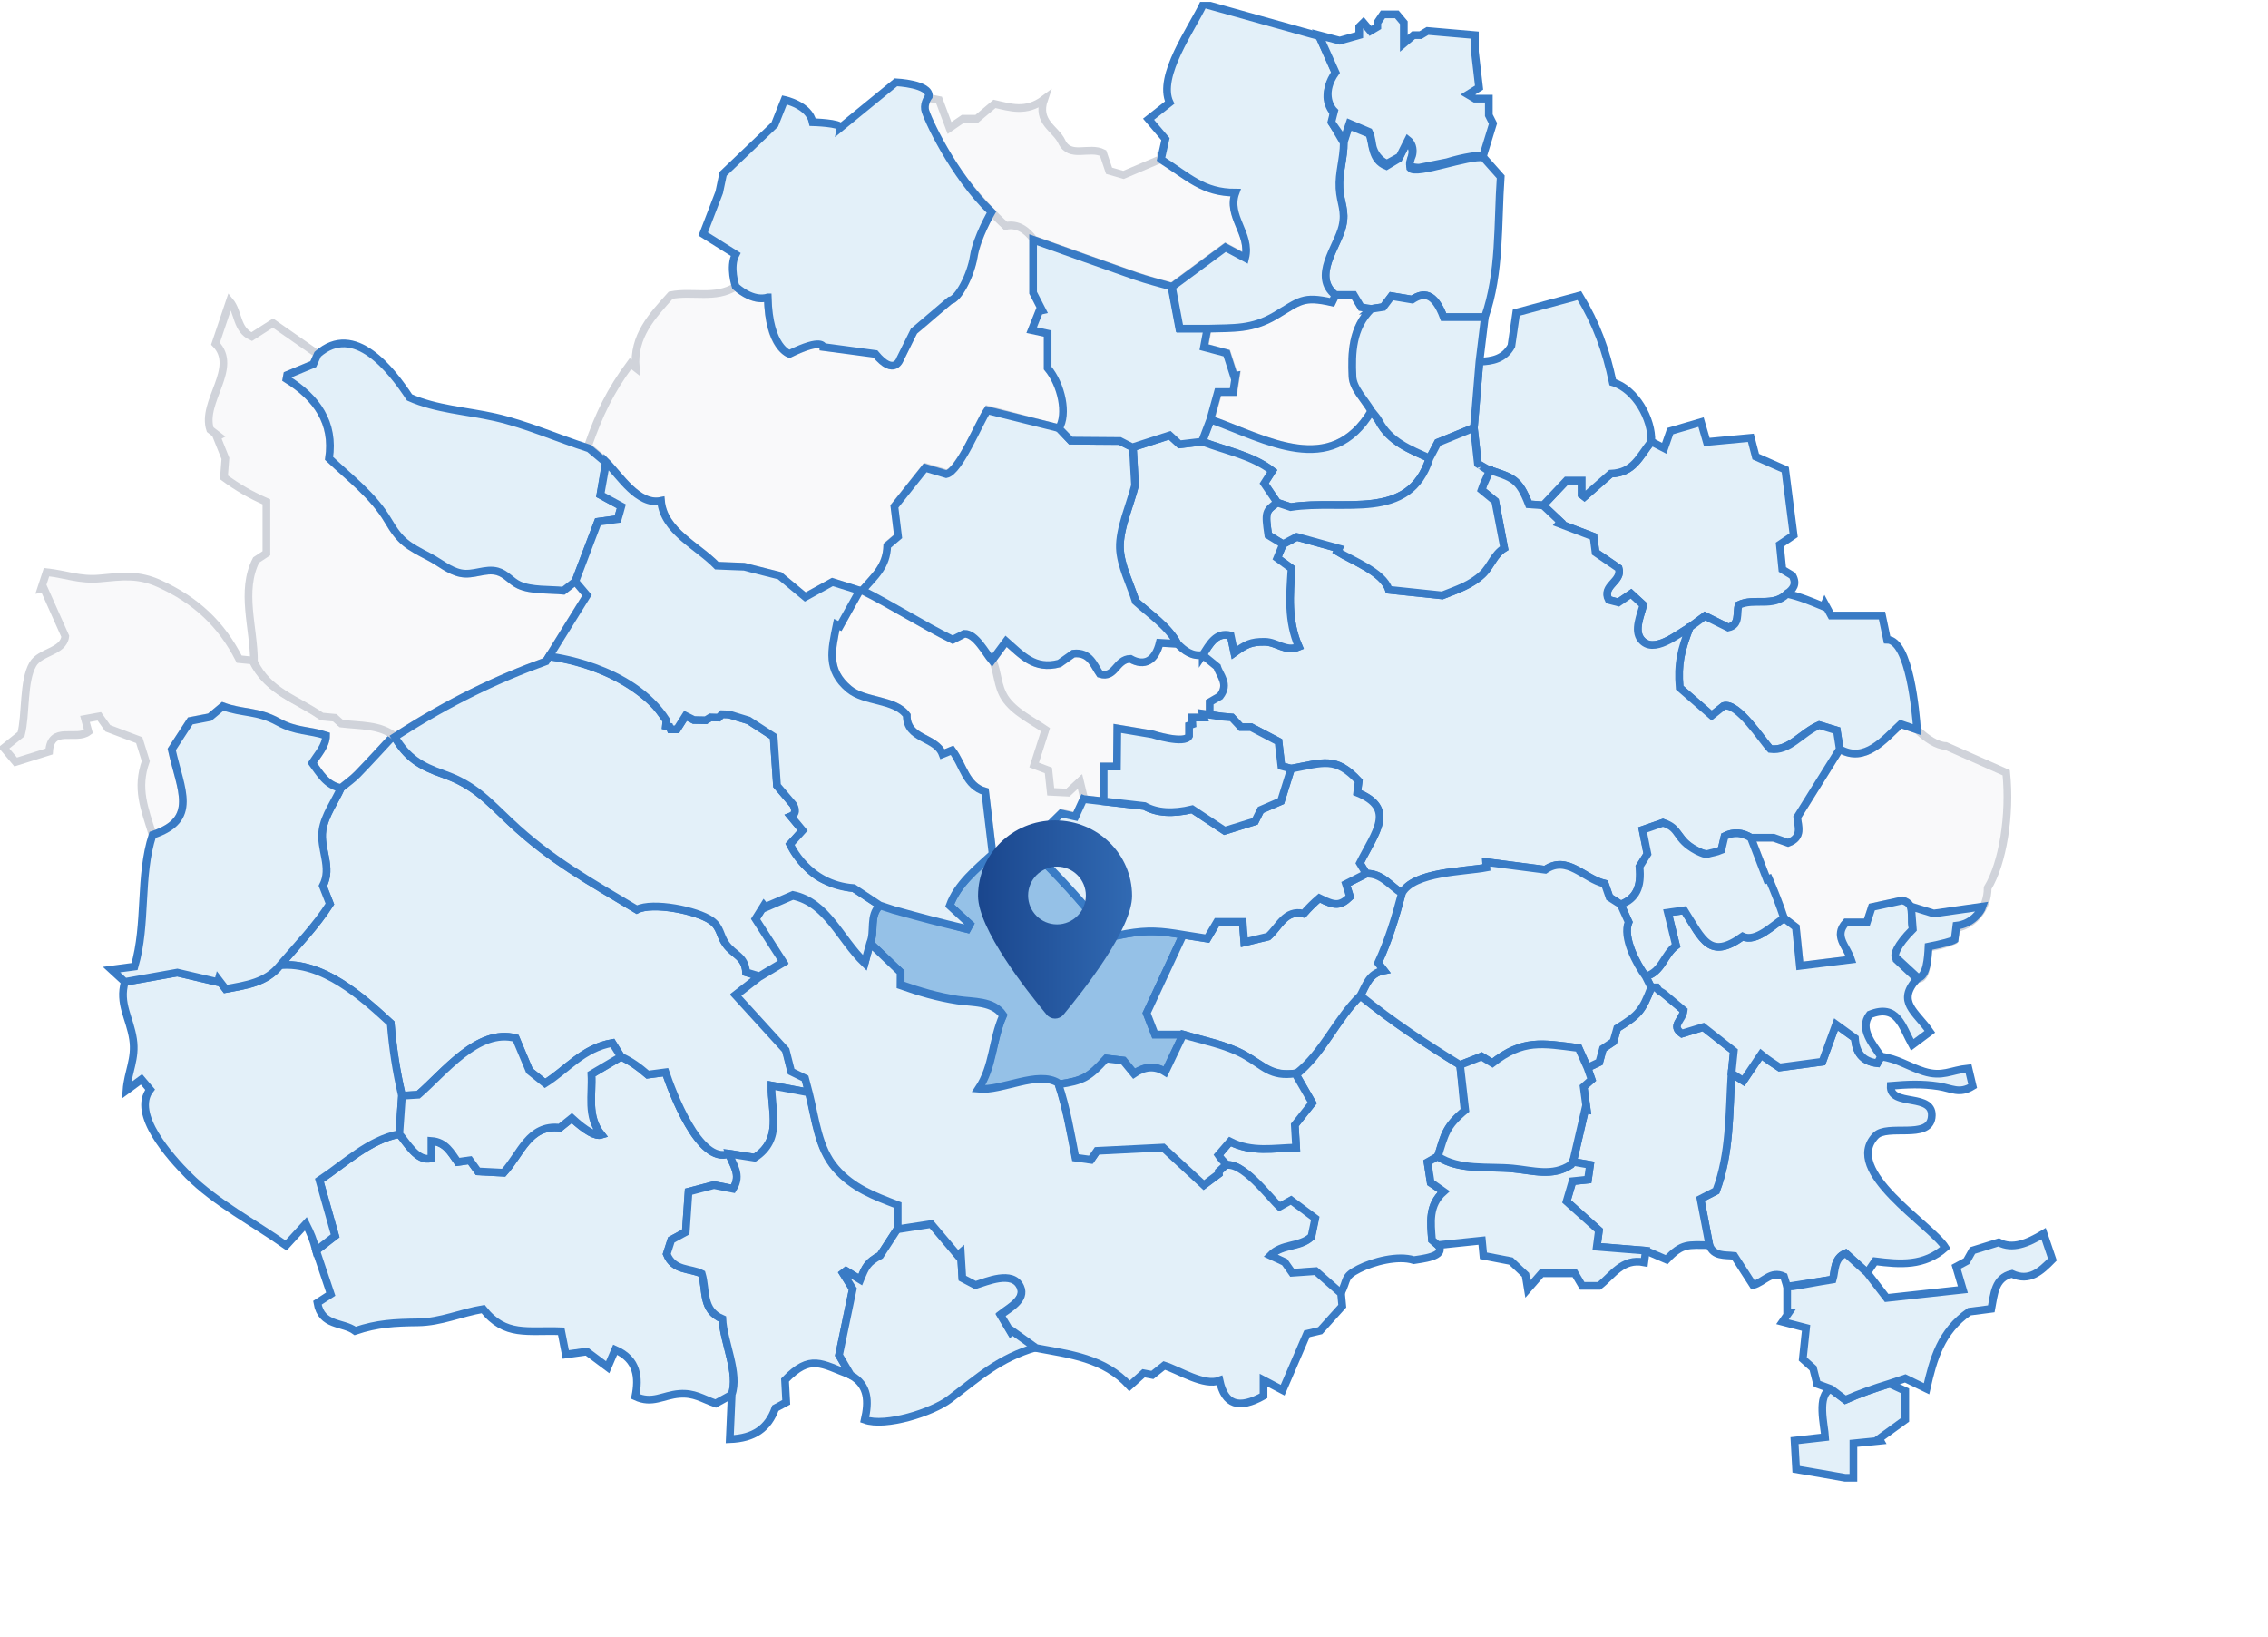 <svg width="589" height="425" viewBox="0 0 589 425" fill="none" xmlns="http://www.w3.org/2000/svg">
<g clip-path="url(#clip0_142_6718)">
<path d="M497.861 189.468C500.329 191.813 503.069 193.604 505.335 193.683C511.334 196.345 516.233 198.517 521.016 200.632C522.153 211.623 520.088 224.183 516.19 230.548C516.19 235.634 512.91 239.95 508.248 240.935C507.997 241.942 507.738 242.964 507.414 244.251C504.76 245.294 503.314 245.647 500.638 246.064C500.415 247.848 500.89 254.602 497.84 254.149C496.128 252.538 494.416 250.934 492.495 249.136C491.625 245.589 495.567 244.381 496.955 241.568C495.603 239.072 498.128 234.879 494.063 233.785C491.057 234.44 488.654 234.965 486.137 235.512C485.741 236.713 485.309 238.029 484.827 239.49H479.411C476.124 243.086 479.598 245.625 480.735 249.136C476.124 249.704 471.93 250.229 467.427 250.783C467.082 247.395 466.765 244.309 466.399 240.734C465.758 240.245 464.55 239.317 463.334 238.389C462.191 234.893 460.86 231.556 459.421 228.168L458.896 228.355C457.501 224.736 456.105 221.125 454.717 217.507H460.622C461.529 217.831 463.082 218.378 464.377 218.831C468.269 217.385 466.924 214.508 466.744 212.192C470.491 206.185 474.138 200.344 477.785 194.503C484.31 198.258 489.33 191.971 493.632 188.008C495.229 188.562 495.902 188.759 497.218 189.212L497.861 189.468Z" fill="#F9F9FA" stroke="#D0D3DA" stroke-width="2" stroke-miterlimit="10"/>
<path d="M314.443 108.941C315.097 106.574 315.752 104.208 316.428 101.776H320.377C320.614 100.28 320.823 98.913 321.039 97.554C320.888 97.583 320.744 97.619 320.593 97.647C320.039 95.914 319.478 94.18 318.679 91.692C317.27 91.317 315.291 90.785 312.795 90.123C313.083 88.598 313.392 86.922 313.709 85.239C320.413 85.031 325.125 85.448 331.21 81.844C337.562 78.089 338.324 76.665 345.92 78.406C346.222 77.78 346.517 77.176 346.819 76.564H351.581C352.315 77.78 352.847 78.672 353.48 79.729C354.322 79.873 355.228 80.031 356.134 80.182C351.149 85.11 350.948 91.656 351.236 97.813C351.38 100.863 354.422 103.769 356.156 106.74C345.575 124.284 328.951 114.12 314.443 108.933V108.941Z" fill="#F9F9FA" stroke="#D0D3DA" stroke-width="2" stroke-miterlimit="10"/>
<path d="M286.605 208.063C280.562 207.372 286.288 208.027 281.397 207.466C281.088 206.214 280.785 204.955 280.318 203.027C278.901 204.351 278.167 205.034 277.203 205.933C276.024 205.876 274.628 205.804 272.715 205.71C272.506 203.811 272.326 202.121 272.11 200.15C271.233 199.819 270.161 199.416 268.406 198.755C269.435 195.539 270.463 192.324 271.348 189.569C267.838 187.181 263.126 184.929 260.788 181.282C258.832 178.24 259.019 174.773 257.616 171.485C258.767 169.932 259.911 168.371 261.299 166.5C265.313 170.011 268.658 174.003 275.117 172.262C275.901 171.708 277.448 170.615 278.75 169.694C283.13 169.212 284.051 172.687 285.641 174.96C289.647 176.247 289.798 171.126 293.575 171.054C297.272 173.154 300.049 171.529 301.178 166.889C302.998 166.997 304.408 167.083 305.81 167.162C307.609 168.975 309.558 170.457 312.342 170.04C313.522 171.011 314.708 171.974 316.097 173.111C316.751 175.348 319.29 177.549 316.83 180.743C316.125 181.153 315.111 181.736 314.162 182.29L314.133 185.526L312.349 185.296L312.63 186.275H309.565L309.666 188.037L308.803 188.339V191.08C308.803 191.08 308.191 193.417 299.257 190.626L290.165 189.101L290.065 198.999H286.612V208.041L286.605 208.063Z" fill="#F9F9FA" stroke="#D0D3DA" stroke-width="2" stroke-miterlimit="10"/>
<path d="M190.001 362.112C188.699 362.831 187.397 363.543 185.85 364.399C182.376 363.169 180.304 361.594 176.413 361.903C172.125 362.241 169.421 364.636 164.997 362.572C165.947 357.702 165.63 352.976 159.76 350.43C159.135 351.883 158.509 353.343 157.811 354.976C155.847 353.509 154.056 352.171 152.387 350.919C150.575 351.164 149.057 351.372 146.935 351.667C146.568 349.79 146.216 348.006 145.748 345.647C136.915 345.301 131.254 347.164 125.456 339.878C119.694 340.849 114.508 343.258 108.559 343.33C102.567 343.402 98 343.604 92.238 345.553C89.03 343.172 83.484 344.438 82.427 338.245C83.585 337.497 84.987 336.59 85.894 336C84.433 331.663 83.261 328.181 82.096 324.693C83.75 323.412 85.397 322.132 87.03 320.866C85.498 315.435 84.095 310.472 82.959 306.444C89.49 302.121 95.784 295.935 103.697 294.431C105.675 296.683 108.423 301.797 112.048 300.711V296.229C115.767 296.503 117.126 299.272 118.86 301.689C119.939 301.538 120.96 301.387 122.032 301.236C122.78 302.272 123.464 303.214 124.133 304.135C126.521 304.257 128.758 304.372 130.808 304.473C135.311 299.531 137.325 291.928 145.396 292.805C146.59 291.842 147.568 291.058 148.51 290.302C152.145 293.645 154.701 295.086 156.178 294.625C152.308 289.799 153.912 284.289 153.596 278.894C156.358 277.254 158.818 275.801 161.278 274.348C163.99 275.607 165.932 277.045 168.22 279.002C170.155 278.743 171.492 278.57 172.852 278.39C174.514 283.289 181.577 302.487 189.317 299.524C190.238 302.351 192.72 304.955 190.375 308.659C188.922 308.371 187.361 308.062 185.418 307.681C183.498 308.184 181.218 308.781 178.83 309.407C178.571 313.169 178.326 316.672 178.103 319.866C176.477 320.751 175.442 321.312 174.341 321.909C173.895 323.283 173.463 324.628 173.161 325.585C174.938 330.095 179.333 329.189 182.268 330.713C183.555 335.001 182.182 340.165 187.612 342.438C187.893 348.409 192.029 356.616 190.015 362.112H190.001Z" fill="#E3F0F9" stroke="#397BC5" stroke-width="2" stroke-miterlimit="10"/>
<path d="M88.541 204.588C84.714 203.862 83.081 200.747 81.096 198.086C82.477 195.942 84.678 193.597 84.678 190.957C80.233 189.476 76.888 189.979 72.284 187.447C66.76 184.404 63.063 185.282 57.862 183.361C56.783 184.261 55.517 185.318 54.467 186.188C52.453 186.577 50.719 186.908 49.432 187.159C47.691 189.835 46.231 192.072 44.605 194.568C46.95 205.157 51.626 212.803 39.627 216.752C37.52 209.861 35.326 204.732 37.865 197.625C37.333 195.928 36.8 194.23 36.16 192.173C33.585 191.202 30.83 190.159 27.996 189.087C27.327 188.145 26.644 187.188 25.788 185.98C24.579 186.203 23.335 186.433 22.069 186.663C22.4 187.893 22.666 188.864 22.968 189.965C19.724 192.432 13.2 188.174 12.754 195.115C9.941 196 7.388 196.805 4.064 197.841C3.338 196.978 2.302 195.748 1 194.187C2.971 192.612 4.417 191.446 5.481 190.598C6.791 185.483 5.97 176.844 8.531 172.457C10.466 169.148 16.465 169.27 16.947 165.22C15.048 160.969 13.236 156.912 11.43 152.862C11.164 152.898 10.898 152.927 10.632 152.963C11.063 151.647 11.495 150.337 12.085 148.554C17.055 149.093 20.745 150.676 25.874 150.194C31.744 149.64 35.844 149.021 41.418 151.553C50.834 155.833 57.466 161.983 62.12 171.14C63.465 171.27 64.516 171.37 65.566 171.478C69.364 179.355 76.586 181.074 83.182 185.685C84.247 185.785 85.311 185.886 86.606 186.008C87.073 186.433 87.671 186.987 88.26 187.519C93.202 188.123 98.36 187.742 102.273 190.921H102.28C99.144 194.281 96.058 197.697 92.85 200.999C91.555 202.33 89.994 203.402 88.555 204.588H88.541Z" fill="#F9F9FA" stroke="#D0D3DA" stroke-width="2" stroke-miterlimit="10"/>
<path d="M346.819 76.572C340.669 71.723 347.337 64.019 348.589 58.732C349.567 54.603 348.099 52.812 347.855 48.791C347.618 44.792 348.984 41.052 348.963 36.973C349.423 35.52 349.891 34.067 350.351 32.607C352.164 33.34 353.789 33.995 355.595 34.722C356.688 37.556 356.069 41.476 360.047 43.094C361.112 42.454 362.205 41.8 363.241 41.181C363.953 39.742 364.622 38.39 365.399 36.822C368.161 39.059 365.96 41.462 366.226 43.648C367.787 45.533 381.591 40.174 385.281 40.908C387.029 42.879 388.683 44.742 389.734 45.921C388.87 58.236 389.676 70.688 385.612 82.348C382.022 82.348 378.44 82.348 374.908 82.348C372.456 75.852 369.657 75.859 366.737 77.787C364.68 77.442 362.989 77.161 361.364 76.888C360.587 77.924 359.954 78.758 359.22 79.729C358.22 79.88 357.17 80.046 356.127 80.204C355.221 80.046 354.314 79.895 353.473 79.751C352.84 78.694 352.3 77.802 351.574 76.586H346.812L346.819 76.572Z" fill="#E3F0F9" stroke="#397BC5" stroke-width="2" stroke-miterlimit="10"/>
<path d="M102.272 190.921C105.668 196.899 109.128 198.877 115.285 201.042C123.111 203.79 126.549 207.782 132.57 213.472C142.921 223.262 153.301 228.93 165.378 236.181C169.471 234.073 181.038 236.404 184.699 239.008C187.209 240.792 186.85 242.82 188.511 245.144C190.597 248.05 193.446 248.201 193.762 252.452C194.935 252.811 196.057 253.15 197.172 253.495C195.331 254.926 193.482 256.365 191.101 258.214C195.424 262.954 199.546 267.478 204.092 272.463C204.452 273.887 204.977 275.952 205.502 278.009C206.667 278.585 207.724 279.103 209.113 279.779C209.422 280.958 209.774 282.311 210.134 283.663C207.027 283.08 203.912 282.505 200.359 281.843C200.272 288.554 203.322 295.841 196 300.581C193.914 300.258 191.612 299.891 189.31 299.531C181.57 302.495 174.506 283.296 172.845 278.398C171.485 278.577 170.147 278.75 168.212 279.009C165.932 277.052 163.99 275.621 161.271 274.355C160.494 273.118 159.71 271.873 159.041 270.802C151.459 272.075 147.187 277.75 141.554 281.275C139.958 279.994 138.576 278.88 137.505 278.024C136.246 275.024 135.145 272.398 133.951 269.55C124.104 266.86 115.249 278.549 108.624 284.238C107.113 284.332 105.761 284.411 104.409 284.49C102.927 278.146 102.006 272.183 101.481 265.68C94.115 258.868 83.779 249.553 72.737 250.625C77.175 245.453 82.016 240.454 85.685 234.699C85.045 233.066 84.484 231.635 83.844 230.009C86.383 225.175 83.009 220.457 83.757 215.522C84.34 211.674 86.965 208.135 88.548 204.596C89.987 203.409 91.547 202.337 92.842 201.006C96.05 197.712 99.136 194.295 102.272 190.929V190.921Z" fill="#E3F0F9" stroke="#397BC5" stroke-width="2" stroke-miterlimit="10"/>
<path d="M371.261 118.99C366.032 135.656 348.876 129.492 335.187 131.65C333.943 131.24 332.821 130.866 331.699 130.491C330.533 128.78 329.368 127.068 328.311 125.514C329.21 124.104 329.771 123.226 330.39 122.255C325.117 118.198 318.348 117.033 312.27 114.667C312.997 112.76 313.716 110.847 314.442 108.941C328.951 114.12 345.582 124.291 356.156 106.747C356.803 107.603 357.594 108.38 358.083 109.315C360.896 114.71 366.183 116.695 371.254 118.99H371.261Z" fill="#E3F0F9" stroke="#397BC5" stroke-width="2" stroke-miterlimit="10"/>
<path d="M152.682 115.875C155.56 107.596 158.494 101.445 163.724 94.41C164.177 94.763 164.63 95.108 165.083 95.461C164.4 87.225 169.392 82.017 174.19 76.65C179.793 75.521 185.807 77.737 191.029 74.413C192.525 75.55 196.892 78.888 199.488 76.794C199.323 90.008 204.696 91.677 205.02 91.879C213.954 87.62 213.796 90.08 213.796 90.08C213.796 90.08 222.888 91.051 227.333 91.648C229.095 93.001 229.261 94.749 231.973 94.943C234.159 94.425 235.454 88.203 237.36 85.959C242.137 82.233 241.626 81.981 246.697 78.024C249.848 77.161 252.639 68.767 253.178 65.379C254.718 59.444 257.494 55.057 257.494 55.057L261.033 58.545C261.033 58.545 264.889 56.855 268.521 62.005V75.766C269.097 76.888 269.989 78.621 270.881 80.355C270.629 80.413 270.377 80.47 270.125 80.528C269.507 82.081 268.888 83.628 268.147 85.477C269.823 85.836 270.83 86.052 272.29 86.368V95.324C275.916 99.669 277.448 107.552 275.125 111.207C268.679 109.602 262.119 107.725 256.509 106.322C254.415 109.372 249.236 122.226 245.848 122.888C244.165 122.392 242.367 121.852 240.353 121.255C237.504 124.83 234.785 128.254 232.361 131.297C232.735 134.354 233.037 136.807 233.318 139.094C232.167 140.073 231.361 140.756 230.505 141.483C230.325 146.913 227.204 149.517 223.924 153.294C223.636 153.308 223.355 153.323 223.068 153.337C220.514 152.517 217.96 151.69 216.155 151.114C213.213 152.733 211.113 153.891 209.106 154.999C206.61 152.927 204.653 151.301 202.466 149.489C200.251 148.928 197.647 148.273 195.043 147.618C194.675 147.526 194.109 147.591 193.205 147.139C190.514 146.995 189.749 147.065 186.123 146.87C181.153 141.713 172.37 137.944 171.636 130.06C165.824 131.434 160.523 123.068 156.998 119.536C155.552 118.321 154.114 117.112 152.668 115.896L152.682 115.875Z" fill="#F9F9FA" stroke="#D0D3DA" stroke-width="2" stroke-miterlimit="10"/>
<path d="M65.955 171.824C65.955 162.947 62.394 153.459 66.523 145.403C67.249 144.921 68.235 144.274 69.184 143.648V130.305C65.07 128.477 61.776 126.614 58.157 123.939C58.294 122.169 58.423 120.529 58.538 119.033C57.755 117.083 57.028 115.264 56.294 113.437C56.438 113.357 56.582 113.278 56.726 113.199C55.978 112.624 55.23 112.048 54.582 111.545C52.194 104.28 62.142 95.547 55.963 89.231C57.201 85.57 58.38 82.046 59.668 78.226C62.013 81.074 61.308 85.556 65.365 87.397C67.235 86.203 69.206 84.944 70.882 83.873C74.982 86.728 78.737 89.347 82.492 91.965C82.017 93.029 81.542 94.087 81.348 94.54C78.665 95.655 76.615 96.504 74.572 97.36L74.385 98.374C82.276 103.258 86.822 109.811 85.441 119.011C90.8 124.068 96.957 128.693 100.719 135.095C104.028 140.72 105.711 141.591 111.617 144.677C114.192 146.022 116.695 148.216 119.623 148.813C122.932 149.482 126.011 147.503 129.147 148.352C131.463 148.978 132.686 150.92 134.786 151.891C137.987 153.366 142.835 153.013 146.317 153.366C147.317 152.582 148.353 151.776 149.381 150.971C150.216 151.956 151.057 152.949 152.417 154.553C149.223 159.703 145.957 164.968 141.785 171.701C129.046 176.276 115.386 182.879 102.647 191.274C98.734 188.094 93.576 188.476 88.635 187.872C88.052 187.339 87.448 186.785 86.98 186.361C85.686 186.239 84.621 186.138 83.556 186.037C76.96 181.426 69.738 179.707 65.94 171.831L65.955 171.824Z" fill="#F9F9FA" stroke="#D0D3DA" stroke-width="2" stroke-miterlimit="10"/>
<path d="M149.395 150.971C148.367 151.776 147.331 152.582 146.331 153.366C142.857 153.013 138.001 153.366 134.8 151.891C132.7 150.92 131.47 148.985 129.161 148.352C126.025 147.503 122.946 149.489 119.637 148.813C116.71 148.216 114.206 146.022 111.631 144.677C105.726 141.591 104.042 140.72 100.734 135.095C96.964 128.693 90.807 124.068 85.455 119.011C86.836 109.811 82.29 103.258 74.399 98.374L74.586 97.36C76.629 96.511 78.679 95.662 81.362 94.54C81.564 94.087 82.039 93.029 82.506 91.965C92.066 83.534 101.676 96.101 106.351 103.186C113.293 106.279 121.27 106.689 128.586 108.344C136.757 110.192 144.972 113.868 152.999 116.429C154.445 117.645 155.884 118.853 157.33 120.069C156.876 122.745 156.43 125.42 155.912 128.477C157.725 129.463 159.43 130.391 161.365 131.441C161.034 132.592 160.717 133.671 160.408 134.757C158.38 135.038 156.639 135.275 155.279 135.462C153.229 140.864 151.316 145.907 149.403 150.956L149.395 150.971Z" fill="#E3F0F9" stroke="#397BC5" stroke-width="2" stroke-miterlimit="10"/>
<path d="M224.01 153.366C231.937 157.351 239.454 162.177 247.409 166.083C248.481 165.522 249.517 164.983 250.61 164.414C253.567 164.35 256.106 169.399 257.775 171.356C259.177 174.643 258.99 178.11 260.947 181.153C263.292 184.8 268.003 187.051 271.506 189.439C270.622 192.194 269.593 195.41 268.564 198.625C270.32 199.287 271.399 199.69 272.269 200.021C272.485 201.984 272.665 203.682 272.873 205.581C274.787 205.674 276.182 205.746 277.362 205.804C278.326 204.905 279.059 204.221 280.476 202.898C280.944 204.826 281.253 206.077 281.555 207.336C280.843 208.89 280.131 210.436 279.455 211.904C277.858 211.544 276.837 211.321 275.743 211.077C272.837 213.932 269.974 216.738 267.119 219.543C265.356 219.55 263.536 219.291 261.853 219.651C260.415 219.96 259.127 220.996 257.768 221.708C257.142 216.457 256.516 211.206 255.833 205.495C250.805 204.078 250.157 198.668 247.251 194.791C246.453 195.115 245.719 195.41 244.762 195.798C243.014 191.202 235.397 192.051 235.483 185.706C232.383 181.434 224.542 182.325 220.457 178.894C214.601 173.981 215.903 168.874 217.284 162.134C217.558 162.264 217.831 162.4 218.104 162.53C219.788 159.487 221.478 156.452 223.161 153.409C223.449 153.395 223.729 153.38 224.017 153.366H224.01Z" fill="#F9F9FA" stroke="#D0D3DA" stroke-width="2" stroke-miterlimit="10"/>
<path d="M301.509 41.246C308.587 45.706 312.364 49.87 320.859 49.87C318.564 56.049 324.923 60.531 323.377 66.825C321.391 65.76 319.773 64.89 318.248 64.077C313.464 67.616 308.904 70.975 304.351 74.341C301.265 73.45 298.136 72.687 295.1 71.637C286.195 68.544 277.326 65.336 268.442 62.178C266.558 59.574 264.155 58.056 261.263 58.639C256.365 54.618 235.814 31.679 241.087 25.414C242.101 25.615 243.115 25.816 243.87 25.967C244.834 28.55 245.654 30.729 246.589 33.233C248.021 32.254 248.985 31.593 250.114 30.823H253.696C255.106 29.636 256.645 28.334 258.271 26.967C262.393 27.895 266.5 29.305 271.154 25.795C269.118 31.715 274.118 33.348 275.729 36.764C277.844 41.26 282.829 37.894 286.468 39.735C286.9 41.016 287.425 42.555 288.022 44.332C289.461 44.749 290.921 45.166 291.77 45.411C295.409 43.857 298.459 42.562 301.509 41.267V41.246Z" fill="#F9F9FA" stroke="#D0D3DA" stroke-width="2" stroke-miterlimit="10"/>
<path d="M490.733 359.249C492.114 359.889 493.495 360.529 494.797 361.134V368.607C492.301 370.42 490.165 371.981 488.021 373.535C488.122 373.707 488.215 373.88 488.316 374.06C486.223 374.268 484.137 374.477 481.331 374.757V383.691H479.173C474.944 382.922 470.7 382.202 466.456 381.483C466.305 378.764 466.182 376.577 466.039 374.038C468.65 373.743 470.944 373.484 473.987 373.139C473.836 370.29 471.692 362.04 475.526 360.652C476.663 361.508 477.792 362.371 479.224 363.45C483.014 361.759 486.762 360.472 490.733 359.256V359.249Z" fill="#E3F0F9" stroke="#397BC5" stroke-width="2" stroke-miterlimit="10"/>
<path d="M103.697 294.438C95.785 295.949 89.491 302.135 82.959 306.451C84.096 310.479 85.498 315.442 87.031 320.873C85.405 322.139 83.751 323.42 82.096 324.7C81.341 321.808 80.708 320.298 79.427 317.744C77.456 319.902 76.003 321.492 74.291 323.362C66.098 317.536 55.942 312.27 48.878 305.142C44.231 300.459 34.089 289.223 38.98 282.9C38.297 282.088 37.541 281.196 36.736 280.239C35.484 281.16 34.578 281.829 32.844 283.102C33.204 278.239 35.333 274.887 34.563 269.823C33.722 264.249 30.809 260.616 32.42 254.933C36.988 254.121 41.555 253.308 46.037 252.509C49.554 253.329 53.072 254.157 56.589 254.977C56.639 254.775 56.697 254.574 56.747 254.38C57.366 255.192 57.992 256.012 58.574 256.775C63.926 255.782 69.163 255.128 72.723 250.61C83.765 249.539 94.101 258.854 101.467 265.666C101.985 272.168 102.913 278.131 104.395 284.476C104.158 287.792 103.927 291.115 103.69 294.431L103.697 294.438Z" fill="#E3F0F9" stroke="#397BC5" stroke-width="2" stroke-miterlimit="10"/>
<path d="M72.738 250.618C69.177 255.135 63.941 255.789 58.589 256.782C58.006 256.02 57.388 255.2 56.762 254.387C56.711 254.588 56.654 254.79 56.603 254.984C53.086 254.164 49.569 253.337 46.051 252.517C41.562 253.315 36.995 254.128 32.434 254.941C31.449 254.034 30.463 253.121 28.967 251.747C31.276 251.438 32.758 251.236 34.938 250.948C38.196 239.77 36.11 227.527 39.62 216.766C51.626 212.817 46.943 205.178 44.598 194.583C46.224 192.087 47.684 189.85 49.425 187.174C50.719 186.922 52.446 186.591 54.46 186.203C55.51 185.325 56.769 184.275 57.855 183.376C63.063 185.296 66.753 184.419 72.277 187.461C76.881 190.001 80.226 189.497 84.671 190.972C84.671 193.604 82.47 195.957 81.089 198.1C83.074 200.762 84.707 203.876 88.534 204.603C86.959 208.142 84.326 211.674 83.743 215.529C82.995 220.457 86.376 225.175 83.83 230.016C84.47 231.649 85.031 233.073 85.671 234.706C81.995 240.461 77.162 245.46 72.723 250.632L72.738 250.618Z" fill="#E3F0F9" stroke="#397BC5" stroke-width="2" stroke-miterlimit="10"/>
<path d="M464.118 334.051C463.809 333.073 463.5 332.087 463.291 331.411C459.838 329.836 458.177 332.857 455.271 333.656C453.667 331.167 452.027 328.62 450.379 326.067C447.883 325.772 445.085 326.297 443.913 323.276C443.165 319.356 442.409 315.442 441.611 311.278C442.783 310.673 444.028 310.033 445.675 309.184C449.358 299.402 449.02 289.072 449.674 278.671C450.552 279.232 451.422 279.786 452.746 280.635C454.336 278.275 455.846 276.024 457.357 273.78C458.867 275.046 460.493 276.067 462.133 277.153C465.981 276.635 469.801 276.125 473.268 275.664C474.57 272.104 475.591 269.305 476.807 265.982C478.951 267.536 480.353 268.565 481.727 269.557C481.979 273.269 483.626 275.571 487.539 276.045C487.841 275.506 488.172 274.916 488.51 274.326C492.812 274.866 495.531 276.916 499.624 278.196C504.486 279.707 506.558 277.865 511.205 277.391C511.579 278.966 511.953 280.527 512.298 281.994C508.817 284.123 506.903 282.562 503.386 282.023C499.099 281.368 495.358 281.541 491.014 281.908C490.704 287.655 502.58 283.454 501.645 290.187C500.847 295.92 490.122 291.734 487.086 294.899C478.339 304.005 501.422 317.903 505.22 323.909C499.674 328.807 493.481 328.297 486.935 327.469C486.338 328.347 485.611 329.404 484.892 330.462C483.058 328.8 481.224 327.139 479.303 325.405C476.181 326.7 476.62 329.994 475.944 332.203C471.765 332.857 467.931 333.461 464.097 334.058L464.118 334.051Z" fill="#E3F0F9" stroke="#397BC5" stroke-width="2" stroke-miterlimit="10"/>
<path d="M190.001 362.112C192.015 356.616 187.872 348.409 187.599 342.438C182.168 340.165 183.542 334.994 182.254 330.714C179.319 329.196 174.924 330.095 173.147 325.585C173.457 324.635 173.888 323.29 174.327 321.909C175.428 321.312 176.464 320.751 178.089 319.866C178.312 316.672 178.557 313.169 178.816 309.407C181.204 308.782 183.484 308.185 185.405 307.681C187.347 308.062 188.901 308.372 190.361 308.659C192.706 304.955 190.224 302.351 189.303 299.524C191.605 299.884 193.907 300.243 195.993 300.574C203.316 295.834 200.266 288.547 200.352 281.836C203.905 282.498 207.013 283.08 210.128 283.656C211.854 290.461 212.473 297.87 217.04 303.135C221.478 308.256 227.003 310.299 233.16 312.659V318.938C231.765 321.082 230.369 323.225 228.592 325.959C225.327 327.736 224.83 328.793 223.428 332.239C222.155 331.454 220.932 330.706 219.716 329.958C219.457 330.16 219.191 330.361 218.932 330.562C219.91 332.138 220.881 333.706 221.478 334.663C220.198 340.806 219.026 346.431 217.903 351.826C219.018 353.739 219.982 355.372 220.939 357.012C213.221 354.041 210.48 351.48 203.87 358.307C203.963 360.026 204.071 362.004 204.186 364.083C203.172 364.629 202.251 365.126 201.359 365.608C199.503 370.83 195.828 373.434 189.519 373.664C189.692 369.794 189.857 365.953 190.023 362.105L190.001 362.112Z" fill="#E3F0F9" stroke="#397BC5" stroke-width="2" stroke-miterlimit="10"/>
<path d="M348.143 335.936C345.942 334.001 343.748 332.073 341.597 330.181C339.439 330.332 337.547 330.462 335.461 330.613C334.828 329.714 334.166 328.771 333.512 327.843C332.447 327.347 331.404 326.865 329.786 326.11C332.886 322.887 337.418 324.045 340.482 321.204C340.727 320.046 341.036 318.557 341.468 316.478C339.367 314.91 337.195 313.284 335.188 311.788C333.591 312.673 332.677 313.184 332.167 313.464C329.347 310.853 322.506 301.171 318.018 302.603C317.543 301.682 316.946 300.912 316.421 299.891C317.493 298.646 318.392 297.596 319.428 296.395C325.11 299.308 330.771 298.092 336.598 297.963C336.461 295.647 336.368 294 336.252 292.086C337.698 290.266 339.223 288.331 340.791 286.353C339.41 283.944 338 281.491 336.591 279.031C343.489 273.628 347.028 264.608 353.286 258.523C361.601 265.234 370.089 270.909 379.181 276.506C379.642 280.505 379.958 284.871 380.383 288.576C375.376 292.719 375.218 294.381 373.42 300.243C372.528 300.747 371.629 301.401 370.751 301.89C371.06 303.869 371.312 305.501 371.571 307.156C372.592 307.875 373.528 308.379 374.945 309.379C370.931 312.918 371.557 317.421 371.909 321.952C372.348 322.333 372.894 322.801 373.434 323.269C375.901 326.311 368.722 326.887 367.183 327.174C363.047 325.851 356.573 327.577 352.897 329.44C348.812 331.519 350.135 332.102 348.143 335.929V335.936Z" fill="#E3F0F9" stroke="#397BC5" stroke-width="2" stroke-miterlimit="10"/>
<path d="M428.85 114.652C429.885 115.192 430.914 115.724 432.202 116.393C432.813 114.652 433.194 113.559 433.763 111.933C436.143 111.235 438.827 110.451 441.754 109.595C442.265 111.365 442.653 112.688 443.25 114.753C446.919 114.408 450.616 114.062 454.695 113.674C455.069 115.127 455.472 116.681 455.961 118.551C458.147 119.515 460.521 120.558 463.629 121.932C464.312 127.291 465.074 133.239 465.808 138.958C464.197 140.044 463.24 140.691 462.219 141.382C462.442 143.576 462.658 145.698 462.873 147.856C463.859 148.453 464.758 148.992 465.484 149.431C466.736 151.69 465.657 153.013 464.082 154.164C460.557 157.775 455.529 155.135 451.537 157.07C450.868 159.199 451.983 162.206 448.811 162.911C446.696 161.868 444.725 160.89 442.776 159.926C441.474 160.89 440.143 161.875 438.819 162.861C435.705 164.609 429.375 170.018 426.181 166.004C424.282 163.616 426.102 159.746 426.756 157.063C425.627 156.027 424.634 155.114 423.591 154.15C422.333 155.013 421.376 155.675 420.311 156.401C419.419 156.171 418.527 155.934 417.787 155.747C415.844 151.956 421.419 151.006 420.376 147.525C418.47 146.216 416.427 144.82 414.377 143.418C414.176 141.914 413.981 140.432 413.837 139.325C410.572 138.08 407.738 137.001 404.904 135.922C405.026 135.764 405.155 135.613 405.278 135.455L400.76 131.196C402.789 129.046 404.817 126.895 406.831 124.773H410.773V128.42C411.011 128.607 411.241 128.794 411.478 128.974C413.801 126.938 416.125 124.902 418.312 122.982C424.253 122.73 425.641 118.702 428.85 114.652Z" fill="#E3F0F9" stroke="#397BC5" stroke-width="2" stroke-miterlimit="10"/>
<path d="M449.681 278.671C449.027 289.072 449.365 299.402 445.682 309.184C444.027 310.033 442.783 310.673 441.618 311.278C442.416 315.442 443.164 319.363 443.919 323.276C438.352 323.276 436.906 322.708 432.813 327.045C430.698 326.131 429.066 325.427 427.433 324.722C423.246 324.384 419.067 324.045 414.694 323.693C414.967 321.629 415.132 320.377 415.255 319.456C412.356 316.859 409.716 314.493 406.853 311.932C407.342 310.285 407.867 308.494 408.4 306.688C409.709 306.552 410.86 306.437 412.399 306.271C412.557 305.149 412.715 304.077 412.946 302.43C411.291 302.142 409.989 301.919 408.687 301.689C408.687 301.452 408.687 301.207 408.687 300.97C409.687 296.632 410.694 292.302 411.694 287.964C411.823 287.993 411.946 288.022 412.075 288.051C411.809 286.058 411.543 284.066 411.284 282.145C412.054 281.462 412.651 280.93 413.356 280.297C412.982 279.225 412.629 278.225 412.284 277.225C413.341 276.722 414.399 276.225 415.348 275.772C415.722 274.384 416.032 273.262 416.305 272.255C417.333 271.564 418.211 270.981 419.01 270.449C419.369 269.176 419.686 268.054 420.002 266.96C425.519 263.558 426.519 262.45 428.835 256.365C429.317 256.365 429.799 256.365 430.274 256.365C430.511 256.602 430.749 256.84 430.986 257.077C433.202 258.926 435.41 260.774 437.28 262.342C437.072 264.86 433.799 266.27 436.798 268.363C438.661 267.795 440.567 267.212 442.366 266.665C445.013 268.744 447.509 270.708 450.293 272.888C450.106 274.707 449.904 276.686 449.703 278.671H449.681Z" fill="#E3F0F9" stroke="#397BC5" stroke-width="2" stroke-miterlimit="10"/>
<path d="M430.253 256.365C429.771 256.365 429.289 256.365 428.814 256.365C428.332 255.408 427.85 254.444 427.368 253.488C431.605 252.438 432.108 247.827 435.273 245.496C434.59 242.72 433.921 240.022 433.159 236.936C434.712 236.72 435.82 236.562 437.395 236.346C442.222 243.986 443.992 249.287 452.58 243.13C456.062 244.798 460.514 240.072 463.327 238.382C464.535 239.31 465.751 240.238 466.391 240.727C466.758 244.302 467.074 247.388 467.42 250.776C471.93 250.215 476.123 249.697 480.727 249.129C479.591 245.618 476.116 243.079 479.404 239.483H484.82C485.302 238.022 485.734 236.706 486.129 235.505C488.647 234.958 491.049 234.433 494.056 233.778C498.127 234.872 495.595 239.065 496.948 241.561C495.559 244.374 491.618 245.582 492.488 249.129C494.401 250.927 496.12 252.538 497.832 254.142C492.416 260.17 497.502 262.58 501.185 267.867C499.566 269.075 498.278 270.039 496.61 271.291C493.97 266.529 492.768 260.472 485.561 263.414C482.712 267.112 486.503 271.269 488.517 274.319C488.186 274.909 487.856 275.499 487.546 276.038C483.633 275.564 481.986 273.262 481.734 269.55C480.367 268.557 478.958 267.529 476.814 265.975C475.598 269.306 474.57 272.104 473.275 275.657C469.808 276.125 465.981 276.635 462.14 277.146C460.5 276.06 458.867 275.038 457.364 273.772C455.853 276.017 454.343 278.268 452.753 280.628C451.429 279.779 450.552 279.225 449.681 278.664C449.883 276.679 450.084 274.7 450.271 272.881C447.495 270.701 444.999 268.737 442.344 266.658C440.553 267.205 438.647 267.788 436.777 268.356C433.777 266.27 437.043 264.86 437.259 262.335C435.389 260.774 434.281 259.833 432.072 257.977C431.835 257.74 431.167 257.525 430.715 257.072L430.253 256.365Z" fill="#E3F0F9" stroke="#397BC5" stroke-width="2" stroke-miterlimit="10"/>
<path d="M438.82 162.875C440.143 161.89 441.474 160.912 442.776 159.94C444.725 160.904 446.696 161.883 448.811 162.926C451.983 162.228 450.868 159.221 451.537 157.085C455.529 155.15 460.557 157.79 464.082 154.179C467.513 154.934 470.333 156.128 473.563 157.473C473.671 157.229 473.786 156.977 473.894 156.732C474.584 158.013 475.282 159.293 475.562 159.818H488.762C489.186 161.847 489.575 163.724 490.071 166.091C495.934 166.148 497.559 185.174 497.861 189.461C496.538 189.008 495.221 188.548 493.625 188.001C489.323 191.972 484.309 198.251 477.778 194.496C477.526 192.878 477.274 191.26 477.023 189.655C475.152 189.087 473.584 188.612 472.441 188.267C467.707 190.332 464.701 195.137 459.745 194.468C457.608 192.209 451.314 182.261 447.639 183.297C446.567 184.153 445.581 184.944 444.524 185.786C441.582 183.232 438.906 180.901 436.201 178.549C435.669 172.162 436.561 168.867 438.813 162.875H438.82Z" fill="#E3F0F9" stroke="#397BC5" stroke-width="2" stroke-miterlimit="10"/>
<path d="M428.85 114.652C425.642 118.709 424.253 122.73 418.312 122.982C416.125 124.902 413.802 126.938 411.478 128.974C411.241 128.787 411.011 128.6 410.773 128.42V124.773H406.831C404.824 126.902 402.796 129.046 400.76 131.196C399.501 131.103 398.243 131.009 397.034 130.923C394.402 124.205 392.869 124.046 386.475 121.917C385.453 121.335 384.439 120.752 383.82 120.4C383.439 116.954 383.108 114.012 382.777 111.063C383.252 105.337 383.734 99.611 384.209 93.893C387.554 93.792 390.661 93.188 392.51 89.807C392.934 86.894 393.38 83.844 393.769 81.175C399.645 79.585 405.076 78.118 410.162 76.744C414.65 84.132 417.031 90.807 418.837 99.252C424.785 101.028 429.08 108.84 428.857 114.645L428.85 114.652Z" fill="#E3F0F9" stroke="#397BC5" stroke-width="2" stroke-miterlimit="10"/>
<path d="M220.924 357.019C219.968 355.379 219.011 353.739 217.889 351.833C219.011 346.438 220.183 340.813 221.464 334.67C220.874 333.713 219.896 332.145 218.917 330.57C219.176 330.368 219.442 330.167 219.701 329.966C220.924 330.714 222.14 331.462 223.413 332.246C224.816 328.793 225.312 327.736 228.578 325.966C230.354 323.233 231.75 321.089 233.145 318.946C236.131 318.485 239.109 318.032 241.849 317.608C244.417 320.643 246.575 323.197 248.733 325.743C248.999 325.513 249.265 325.283 249.531 325.053C249.661 327.182 249.79 329.318 249.934 331.663C251.236 332.346 252.473 332.994 253.344 333.454C256.142 332.591 262.99 329.534 264.997 333.915C266.536 337.267 262.105 339.475 259.868 341.237C260.954 343.064 261.724 344.359 262.494 345.654C262.609 345.539 262.717 345.424 262.832 345.309L269.104 349.804C259.444 352.638 254.315 357.465 246.597 363.299C242.108 366.694 229.995 370.571 224.564 368.629C225.629 363.968 225.643 359.645 220.917 357.019H220.924Z" fill="#E3F0F9" stroke="#397BC5" stroke-width="2" stroke-miterlimit="10"/>
<path d="M465.55 333.98C469.384 333.376 471.786 332.85 475.965 332.195C476.634 329.98 476.196 326.692 479.325 325.398C481.245 327.138 483.079 328.793 484.914 330.454C486.568 332.598 488.215 334.749 489.956 337C496.243 336.31 502.81 335.598 509.759 334.835C509.176 332.879 508.622 330.987 508.004 328.894C508.881 328.419 509.68 327.994 510.701 327.448C511.162 326.628 511.737 325.599 512.262 324.671C514.406 324.002 516.405 323.384 519.067 322.556C522.656 324.434 526.512 322.837 530.727 320.305C531.554 322.743 532.252 324.801 533 327.009C529.957 330.124 527.015 332.828 522.491 330.735C517.995 331.778 517.887 336.022 517.146 339.813C514.47 340.158 512.478 340.417 511.442 340.554C504.04 345.668 502.062 352.876 500.321 360.565C498.235 359.551 496.559 358.745 494.797 357.882C493.43 358.342 492.085 358.796 490.733 359.249C486.762 360.472 483.015 361.759 479.224 363.442C477.792 362.363 476.663 361.5 475.527 360.644C474.426 360.234 473.318 359.831 471.887 359.299C471.585 358.119 471.247 356.774 470.858 355.249C470.103 354.573 469.24 353.796 468.182 352.847C468.463 350.229 468.743 347.545 469.038 344.769C467.132 344.273 465.183 343.769 462.917 343.179C463.608 342.179 464.118 341.453 464.622 340.719C464.456 340.698 464.291 340.669 464.125 340.647V334.044L465.55 333.98Z" fill="#E3F0F9" stroke="#397BC5" stroke-width="2" stroke-miterlimit="10"/>
<path d="M408.673 301.682C409.975 301.905 411.277 302.135 412.932 302.423C412.694 304.07 412.543 305.142 412.385 306.264C410.846 306.422 409.695 306.545 408.386 306.681C407.853 308.487 407.328 310.271 406.839 311.925C409.702 314.486 412.342 316.852 415.241 319.449C415.119 320.37 414.953 321.621 414.68 323.686C419.053 324.038 423.24 324.376 427.419 324.714C427.297 325.642 427.174 326.563 427.016 327.75C421.269 326.592 418.737 331.21 415.277 333.857H410.903C410.206 332.677 409.45 331.39 408.968 330.577H400.358C399.639 331.397 398.495 332.713 396.776 334.677C396.445 332.663 396.287 331.663 396.179 330.994C394.884 329.771 393.762 328.714 392.388 327.419C390.374 327.031 387.928 326.556 385.238 326.038C385.13 324.923 385.022 323.787 384.857 322.089C381.009 322.485 377.211 322.88 373.413 323.276C372.873 322.808 372.334 322.341 371.888 321.959C371.542 317.428 370.917 312.925 374.923 309.386C373.499 308.386 372.564 307.724 371.55 307.005C371.291 305.35 371.039 303.718 370.729 301.739C371.614 301.243 372.506 300.747 373.398 300.243C378.822 303.919 386.626 302.79 392.827 303.38C398.02 303.869 403.235 305.573 407.925 302.408C408.163 302.171 408.407 301.926 408.645 301.689L408.673 301.682Z" fill="#E3F0F9" stroke="#397BC5" stroke-width="2" stroke-miterlimit="10"/>
<path d="M356.134 80.19C357.177 80.031 358.22 79.873 359.227 79.715C359.961 78.744 360.587 77.909 361.371 76.874C362.989 77.147 364.68 77.427 366.744 77.773C369.672 75.845 372.463 75.838 374.916 82.333H385.619C385.152 86.189 384.684 90.037 384.209 93.893C383.735 99.618 383.253 105.344 382.778 111.063C379.656 112.343 376.534 113.624 373.412 114.897C372.671 116.307 371.967 117.645 371.262 118.982C366.19 116.688 360.903 114.703 358.091 109.308C357.602 108.373 356.811 107.588 356.163 106.74C354.43 103.769 351.387 100.856 351.243 97.813C350.948 91.656 351.157 85.11 356.142 80.183L356.134 80.19Z" fill="#E3F0F9" stroke="#397BC5" stroke-width="2" stroke-miterlimit="10"/>
<path d="M257.616 221.845C258.969 221.133 260.256 220.097 261.702 219.787C263.385 219.421 265.205 219.687 266.968 219.68C272.916 225.542 278.484 231.275 283.778 237.734C282.382 239.684 281.44 241 280.397 242.453C284.073 244.582 288.727 243.115 292.582 242.439C298.157 241.461 301.588 241.719 307.257 242.705C304.063 249.567 300.869 256.43 297.79 263.047C298.531 264.968 299.164 266.586 299.941 268.6H307.257C305.789 271.751 304.322 274.902 302.739 278.304C300.02 276.578 297.244 276.937 294.618 278.772C293.618 277.549 292.791 276.549 291.82 275.362C290.417 275.197 288.907 275.017 287.411 274.837C282.944 279.735 281.354 280.599 274.887 281.548C269.622 278.174 259.897 283.627 253.833 282.994C257.767 277.088 257.66 269.981 260.515 263.508C257.969 259.702 252.689 260.177 248.726 259.566C243.547 258.767 238.828 257.386 233.901 255.638V252.445C231.268 249.934 228.621 247.402 225.974 244.87C227.297 241.777 225.657 237.878 228.477 235.087C236.425 235.8 243.525 239.382 251.207 241.216C251.437 240.799 251.668 240.382 251.891 239.964C250.179 238.389 248.459 236.807 246.64 235.131C248.675 229.498 253.38 225.794 257.624 221.852L257.616 221.845Z" fill="#95C1E7" stroke="#397BC5" stroke-width="2" stroke-miterlimit="10"/>
<path d="M318.01 304.523C318.032 304.063 318.061 303.61 318.082 303.149C318.068 303.861 318.053 304.566 318.039 305.278C318.032 305.027 318.017 304.775 318.01 304.523Z" fill="#E3F0F9" stroke="white" stroke-width="2" stroke-miterlimit="10"/>
<path d="M318.011 304.523L318.039 305.278C317.55 305.041 317.068 304.797 316.579 304.559C316.593 304.315 316.608 304.07 316.622 303.818C317.083 304.056 317.543 304.286 318.011 304.523Z" fill="#D0D3DA" stroke="white" stroke-width="2" stroke-miterlimit="10"/>
<path d="M104.409 284.483C105.761 284.404 107.106 284.325 108.624 284.231C115.249 278.549 124.104 266.853 133.951 269.543C135.145 272.391 136.246 275.017 137.505 278.016C138.576 278.872 139.957 279.987 141.554 281.268C147.179 277.743 151.459 272.068 159.041 270.794C159.717 271.866 160.494 273.111 161.271 274.348C158.811 275.801 156.358 277.254 153.589 278.894C153.912 284.289 152.301 289.799 156.171 294.625C154.694 295.086 152.138 293.645 148.503 290.302C147.561 291.058 146.582 291.842 145.388 292.805C137.318 291.928 135.303 299.531 130.801 304.473C128.75 304.372 126.513 304.257 124.125 304.135C123.456 303.207 122.773 302.265 122.025 301.236C120.953 301.387 119.932 301.538 118.853 301.689C117.126 299.272 115.767 296.503 112.041 296.229V300.711C108.423 301.797 105.668 296.683 103.689 294.431C103.927 291.115 104.157 287.792 104.394 284.476L104.409 284.483Z" fill="#E3F0F9" stroke="#397BC5" stroke-width="2" stroke-miterlimit="10"/>
<path d="M386.468 121.924C392.87 124.046 394.402 124.205 397.028 130.93C398.236 131.017 399.495 131.11 400.754 131.211L405.271 135.469C405.149 135.627 405.019 135.778 404.897 135.937C407.731 137.016 410.565 138.095 413.831 139.339C413.975 140.447 414.176 141.936 414.37 143.432C416.413 144.835 418.463 146.237 420.369 147.539C421.42 151.021 415.838 151.97 417.78 155.761C418.521 155.955 419.406 156.186 420.305 156.416C421.369 155.689 422.326 155.027 423.585 154.164C424.628 155.121 425.62 156.042 426.75 157.077C426.095 159.761 424.275 163.63 426.174 166.019C429.368 170.032 435.698 164.616 438.813 162.875C436.568 168.867 435.669 172.162 436.202 178.549C438.906 180.901 441.582 183.232 444.524 185.785C445.574 184.944 446.56 184.16 447.639 183.297C451.307 182.261 457.601 192.209 459.745 194.468C464.694 195.137 467.7 190.332 472.441 188.267C473.584 188.612 475.153 189.094 477.023 189.655C477.275 191.259 477.526 192.878 477.778 194.496C474.131 200.337 470.484 206.178 466.737 212.184C466.916 214.493 468.269 217.378 464.37 218.824C463.082 218.371 461.522 217.817 460.615 217.5H454.71C452.53 216.177 450.293 215.882 447.89 217.105C447.617 218.263 447.351 219.406 447.049 220.687C445.617 221.305 444.74 221.528 444.287 221.723C443.835 221.917 442.025 221.785 440.668 220.88C435.692 218.618 437.049 215.904 431.878 213.616C430.095 214.234 428.455 214.81 426.591 215.457C427.037 217.702 427.433 219.665 427.843 221.723C427.167 222.794 426.469 223.902 425.786 224.995C426.361 230.326 424.872 233.325 420.909 234.843C419.909 234.203 418.909 233.562 417.996 232.98C417.55 231.685 417.161 230.577 416.773 229.441C411.328 228.196 407.076 221.902 401.307 225.823C395.762 225.103 390.856 224.463 385.95 223.83L386.029 225.247C380.375 226.348 367.111 226.276 364.083 231.915C361.076 230.074 358.904 226.715 354.818 226.83C354.336 226.031 353.847 225.226 353.164 224.096C357.134 216.119 362.695 209.919 352.48 205.79C352.646 204.495 352.775 203.488 352.861 202.797C346.898 196.331 343.726 197.999 335.303 199.582C334.433 199.345 333.569 199.1 332.771 198.877C332.49 196.446 332.246 194.353 332.037 192.54C329.563 191.238 327.47 190.145 324.923 188.807H322.269C321.42 187.9 320.622 187.044 319.924 186.289C316.766 186.095 314.133 185.541 314.133 185.541C314.133 185.541 314.184 183.865 314.162 182.304C315.119 181.75 316.126 181.167 316.831 180.757C319.291 177.564 316.759 175.363 316.097 173.125C314.709 171.989 313.529 171.025 312.342 170.054C314.133 167.349 315.745 163.99 319.607 164.997C319.874 166.27 320.132 167.493 320.55 169.464C323.528 167.342 324.801 166.594 328.469 166.637C331.656 166.673 333.864 169.371 337.288 167.925C334.361 161.199 334.958 154.538 335.411 147.604C334.382 146.856 333.167 145.971 331.699 144.899C332.224 143.641 332.713 142.468 333.202 141.288C334.361 140.677 335.519 140.066 336.785 139.389C340.432 140.397 344.086 141.411 347.74 142.418C347.603 142.67 347.474 142.929 347.337 143.18C351.07 145.525 359.227 148.482 360.702 153.128C365.615 153.646 370.305 154.143 374.57 154.589C378.39 153.056 381.9 151.97 384.936 149.158C387.151 147.101 387.95 143.979 390.654 142.317C389.856 138.159 389.151 134.484 388.317 130.11C387.655 129.564 386.389 128.528 384.763 127.19C385.324 125.456 385.907 123.694 386.482 121.924H386.468Z" fill="#E3F0F9" stroke="#397BC5" stroke-width="2" stroke-miterlimit="10"/>
<path d="M420.902 234.85C424.865 233.332 426.354 230.333 425.779 225.003C426.469 223.909 427.16 222.809 427.836 221.73C427.426 219.672 427.037 217.709 426.584 215.464C428.44 214.817 430.087 214.242 431.871 213.623C436.597 215.054 434.787 217.714 440.668 220.88C442.478 221.73 442.581 221.73 443.382 221.73C444.74 221.333 445.61 221.305 447.042 220.694C447.344 219.414 447.61 218.27 447.883 217.112C450.286 215.889 452.523 216.184 454.702 217.507C456.098 221.126 457.493 224.736 458.882 228.355L459.407 228.168C460.845 231.556 462.176 234.893 463.32 238.389C460.507 240.08 456.062 244.805 452.573 243.137C443.984 249.301 442.215 243.993 437.388 236.353C435.813 236.576 434.712 236.728 433.152 236.943C433.914 240.022 434.576 242.727 435.266 245.503C432.101 247.827 431.591 252.437 427.361 253.495C424.995 250.301 421.297 243.36 422.937 239.396C422.074 237.483 421.484 236.174 420.887 234.857L420.902 234.85Z" fill="#E3F0F9" stroke="#397BC5" stroke-width="2" stroke-miterlimit="10"/>
<path d="M420.901 234.85C421.491 236.166 422.088 237.476 422.952 239.389C421.311 243.352 425.009 250.294 427.375 253.488C427.857 254.444 428.339 255.408 428.821 256.365C426.505 262.443 425.512 263.558 419.988 266.96C419.679 268.054 419.362 269.176 418.995 270.449C418.19 270.989 417.319 271.571 416.291 272.255C416.017 273.254 415.715 274.384 415.334 275.772C414.384 276.225 413.327 276.729 412.27 277.225C411.5 275.513 410.738 273.801 409.968 272.089C400.43 270.874 395.553 269.773 387.583 276.002C386.187 275.153 385.202 274.556 384.77 274.29C382.562 275.161 380.871 275.83 379.181 276.499C370.089 270.902 361.594 265.227 353.286 258.516C354.746 255.89 355.516 252.675 359.4 251.963C358.645 250.984 358.098 250.287 357.889 250.013C360.63 244.043 362.385 238.267 364.075 231.908C367.104 226.269 380.368 226.341 386.022 225.24L385.943 223.823C390.848 224.463 395.747 225.096 401.3 225.815C407.069 221.895 411.32 228.189 416.765 229.434C417.161 230.57 417.542 231.685 417.988 232.973C418.902 233.555 419.902 234.196 420.901 234.836V234.85Z" fill="#E3F0F9" stroke="#397BC5" stroke-width="2" stroke-miterlimit="10"/>
<path d="M364.075 231.915C362.385 238.274 360.63 244.05 357.889 250.02C358.098 250.294 358.645 250.992 359.4 251.97C355.516 252.682 354.753 255.897 353.286 258.523C347.028 264.601 343.64 273.262 336.741 278.664C330.289 279.592 328.318 276.793 323.197 273.923C318.384 271.226 312.479 270.183 307.249 268.593H299.934C299.157 266.579 298.524 264.961 297.783 263.04C300.862 256.422 304.056 249.56 307.249 242.698C309.184 243.007 311.112 243.309 313.536 243.69C314.241 242.489 315.119 240.993 316.083 239.36H322.744C322.895 241.288 323.01 242.763 323.161 244.662C325.484 244.1 327.527 243.604 329.368 243.165C332.289 240.554 333.713 236.123 338.576 237.209C339.834 235.771 341.194 234.426 342.647 233.181C346.819 235.289 348.056 235.231 350.61 232.829C350.293 231.829 349.962 230.764 349.567 229.506C351.437 228.556 353.135 227.693 354.825 226.837C358.904 226.722 361.083 230.081 364.09 231.922L364.075 231.915Z" fill="#E3F0F9" stroke="#397BC5" stroke-width="2" stroke-miterlimit="10"/>
<path d="M379.181 276.506C380.871 275.837 382.562 275.168 384.77 274.297C385.202 274.556 386.194 275.161 387.582 276.009C395.545 269.78 400.422 270.873 409.968 272.096C410.737 273.808 411.5 275.52 412.269 277.232C412.622 278.232 412.967 279.239 413.341 280.304C412.636 280.929 412.039 281.462 411.27 282.152C411.529 284.073 411.795 286.065 412.061 288.058C411.931 288.029 411.809 288 411.68 287.972C410.68 292.309 409.673 296.639 408.673 300.977C408.435 301.459 408.191 301.934 407.954 302.416C403.264 305.581 398.049 303.876 392.855 303.387C386.655 302.804 378.85 303.933 373.426 300.25C375.225 294.388 375.534 292.367 380.533 288.216C380.102 284.512 379.641 280.512 379.181 276.513V276.506Z" fill="#E3F0F9" stroke="#397BC5" stroke-width="2" stroke-miterlimit="10"/>
<path d="M386.832 122.257C385.928 124.519 385.317 125.463 384.749 127.19C386.374 128.528 387.64 129.564 388.302 130.11C389.144 134.484 389.849 138.159 390.64 142.317C387.935 143.972 387.137 147.101 384.921 149.158C381.893 151.97 378.376 153.057 374.556 154.589C370.291 154.135 365.601 153.646 360.688 153.128C359.213 148.482 351.056 145.525 347.323 143.18C347.459 142.929 347.589 142.67 347.726 142.418C344.071 141.411 340.417 140.397 336.77 139.389C335.497 140.066 334.339 140.677 333.188 141.288C331.821 140.454 330.455 139.62 329.369 138.958C328.498 133.009 328.599 132.678 331.685 130.499C332.807 130.873 333.929 131.247 335.173 131.657C348.862 129.506 366.018 135.663 371.247 118.997C371.952 117.659 372.657 116.321 373.398 114.911C376.52 113.631 379.642 112.35 382.764 111.077C383.094 114.026 383.418 116.968 383.807 120.414C384.757 120.993 383.844 120.447 384.57 120.9L385.928 121.805L386.832 122.257Z" fill="#E3F0F9" stroke="#397BC5" stroke-width="2" stroke-miterlimit="10"/>
<path d="M312.342 170.047C309.558 170.464 307.609 168.982 305.811 167.169C303.502 162.746 298.661 159.487 294.963 156.157C293.633 151.891 291.007 146.82 290.856 142.288C290.691 137.246 293.575 130.894 294.776 126.017C294.632 123.392 294.409 119.529 294.222 116.141C297.711 115.019 300.545 114.098 303.89 113.019C304.278 113.372 305.127 114.149 306.451 115.364C308.105 115.17 310.191 114.918 312.27 114.674C318.348 117.033 325.117 118.198 330.39 122.263C329.771 123.234 329.21 124.111 328.311 125.521C329.368 127.075 330.533 128.787 331.699 130.499C328.613 132.678 328.512 133.009 329.383 138.958C330.469 139.62 331.835 140.454 333.202 141.288C332.713 142.468 332.224 143.648 331.699 144.899C333.166 145.971 334.382 146.856 335.41 147.604C334.957 154.538 334.36 161.199 337.288 167.925C333.857 169.363 331.656 166.673 328.469 166.637C324.793 166.594 323.52 167.349 320.549 169.464C320.132 167.493 319.88 166.27 319.607 164.997C315.744 163.99 314.133 167.349 312.342 170.054V170.047Z" fill="#E3F0F9" stroke="#397BC5" stroke-width="2" stroke-miterlimit="10"/>
<path d="M281.397 207.466C286.288 208.027 291.179 208.588 297.222 209.278C300.411 211.062 304.54 211.34 309.608 210.113C312.169 211.803 315.032 213.702 318.039 215.695C320.477 214.939 323.088 214.134 325.915 213.256C326.368 212.35 326.886 211.307 327.397 210.285C329.095 209.544 330.728 208.84 332.655 208.005C333.519 205.257 334.403 202.423 335.288 199.582C343.711 198.007 346.883 196.331 352.847 202.797C352.76 203.481 352.631 204.495 352.465 205.79C362.68 209.919 357.119 216.126 353.149 224.096C353.832 225.233 354.321 226.031 354.803 226.83C353.113 227.693 351.415 228.549 349.545 229.498C349.941 230.757 350.279 231.822 350.588 232.822C348.034 235.224 346.804 235.282 342.625 233.174C341.172 234.418 339.82 235.764 338.554 237.202C333.691 236.116 332.274 240.547 329.346 243.158C327.505 243.604 325.462 244.093 323.139 244.654C322.988 242.755 322.873 241.281 322.722 239.353H316.061C315.097 240.993 314.219 242.482 313.514 243.683C311.097 243.302 309.162 242.993 307.227 242.691C301.552 241.712 298.128 241.446 292.553 242.424C288.705 243.101 284.044 244.568 280.368 242.439C281.411 240.979 282.353 239.669 283.749 237.72C278.455 231.261 272.887 225.521 266.938 219.665C269.794 216.86 272.657 214.055 275.563 211.199C276.649 211.443 277.678 211.674 279.275 212.026C279.944 210.566 280.656 209.012 281.375 207.458L281.397 207.466Z" fill="#E3F0F9" stroke="#397BC5" stroke-width="2" stroke-miterlimit="10"/>
<path d="M348.272 335.777C348.373 336.842 348.474 337.907 348.589 339.115C346.783 341.115 344.971 343.129 342.849 345.488C342.144 345.654 341 345.927 339.41 346.301C337.418 350.926 335.332 355.76 333.102 360.939C331.196 359.939 329.779 359.191 328.139 358.328V362.407C321.693 365.982 318.09 364.766 316.716 358.429C312.695 359.983 306.235 355.76 302.351 354.53C301.085 355.544 300.258 356.206 299.28 356.983C298.625 356.853 297.834 356.702 296.992 356.544C295.834 357.587 294.69 358.609 293.345 359.817C286.778 352.588 277.801 351.638 269.09 350.006L262.817 345.51C262.702 345.625 262.594 345.74 262.479 345.855C261.71 344.56 260.94 343.266 259.854 341.439C262.091 339.676 266.522 337.468 264.982 334.116C262.976 329.735 256.135 332.8 253.33 333.656C252.466 333.202 251.222 332.548 249.92 331.864C249.776 329.519 249.647 327.39 249.517 325.254C249.251 325.484 248.985 325.714 248.719 325.944C246.561 323.398 244.41 320.852 241.835 317.809C239.094 318.233 236.116 318.687 233.131 319.147V312.867C226.974 310.508 221.442 308.465 217.011 303.343C212.451 298.078 211.825 290.669 210.099 283.864C209.746 282.512 209.386 281.153 209.077 279.98C207.689 279.297 206.631 278.779 205.466 278.211C204.941 276.153 204.423 274.096 204.056 272.665C199.51 267.673 195.389 263.155 191.065 258.415C193.446 256.559 195.295 255.128 197.136 253.696C199.208 252.459 201.28 251.229 203.351 249.985C200.74 245.92 198.482 242.403 196.158 238.792C197.029 237.404 197.698 236.332 198.366 235.267C198.482 235.404 198.589 235.533 198.705 235.67C200.956 234.699 203.207 233.728 205.883 232.577C214.839 234.483 217.939 243.719 224.557 250.107C225.139 247.963 225.557 246.302 225.952 244.856C228.599 247.388 231.246 249.913 233.879 252.43C233.879 253.545 233.858 254.804 233.858 255.84C238.785 257.588 243.504 258.969 248.683 259.767C252.646 260.379 257.926 259.911 260.472 263.709C257.617 270.183 258.048 276.786 254.114 282.692C260.177 283.318 269.608 277.844 274.866 281.217C276.952 287.389 278.146 294.036 279.39 300.416C281.016 300.639 282.268 300.811 283.383 300.97C284.181 299.812 284.778 298.941 284.98 298.646C290.921 298.351 296.302 298.085 302.157 297.79C305.451 300.833 308.94 304.048 312.731 307.551C313.918 306.681 316.536 304.761 316.536 304.761L316.45 304.178L317.327 303.085C317.327 303.085 317.996 302.862 317.982 302.617L317.996 302.595C322.485 301.164 329.455 310.695 332.275 313.306C332.785 313.025 333.699 312.515 335.296 311.63C337.303 313.126 339.475 314.752 341.575 316.32C341.144 318.399 340.827 319.888 340.59 321.046C337.526 323.887 332.994 322.729 329.894 325.952C331.512 326.707 332.555 327.189 333.62 327.685C334.274 328.613 334.936 329.563 335.569 330.455C337.662 330.311 339.547 330.174 341.705 330.023C343.848 331.908 346.05 333.843 348.251 335.777H348.272Z" fill="#E3F0F9" stroke="#397BC5" stroke-width="2" stroke-miterlimit="10"/>
<path d="M274.88 281.541C281.347 280.584 282.792 279.728 287.259 274.83C288.756 275.01 290.266 275.189 291.669 275.355C292.64 276.542 293.46 277.542 294.467 278.764C297.092 276.93 299.869 276.57 302.588 278.297C304.17 274.894 305.782 271.744 307.249 268.593C312.479 270.183 318.384 271.233 323.196 273.923C328.318 276.793 329.929 279.642 336.382 278.707C337.791 281.167 339.417 283.936 340.798 286.346C339.23 288.324 337.698 290.259 336.259 292.079C336.374 293.992 336.468 295.64 336.605 297.956C330.778 298.085 325.117 299.301 319.434 296.388C318.399 297.589 317.499 298.639 316.428 299.884C317.163 300.955 317.615 301.408 318.067 301.86L318.52 302.312C318.052 302.78 316.953 303.71 316.485 304.178C316.471 304.422 316.5 304.535 316.485 304.786C315.176 305.743 313.824 306.839 312.637 307.71C308.839 304.207 305.357 300.991 302.063 297.949C296.208 298.244 290.82 298.51 284.886 298.805C284.684 299.1 284.08 299.97 283.289 301.128C282.174 300.977 280.915 300.804 279.296 300.574C278.052 294.194 276.98 287.713 274.894 281.541H274.88Z" fill="#E3F0F9" stroke="#397BC5" stroke-width="2" stroke-miterlimit="10"/>
<path d="M275.124 111.192C268.679 109.588 262.033 107.926 256.422 106.531C254.329 109.581 249.15 122.435 245.762 123.097C244.079 122.601 242.28 122.061 240.266 121.464C237.418 125.039 234.699 128.463 232.275 131.506C232.649 134.563 232.951 137.016 233.231 139.303C232.08 140.281 231.275 140.965 230.419 141.691C230.239 147.122 227.203 149.51 223.923 153.279C231.85 157.264 239.453 162.177 247.409 166.09C248.481 165.529 249.344 165.127 250.437 164.551C253.394 164.486 255.933 169.536 257.602 171.493C258.753 169.939 259.896 168.378 261.285 166.508C265.298 170.018 268.643 174.01 275.103 172.269C275.887 171.716 277.433 170.622 278.735 169.701C283.116 169.22 284.037 172.694 285.626 174.967C289.633 176.254 289.784 171.133 293.56 171.061C297.258 173.161 300.034 171.536 301.164 166.896C302.984 167.004 304.393 167.09 305.796 167.169C303.487 162.746 298.646 159.487 294.949 156.157C293.618 151.891 290.992 146.82 290.841 142.288C290.676 137.246 293.56 130.894 294.762 126.017C294.618 123.392 294.395 119.529 294.208 116.141L290.834 114.479H284.965L278.059 114.379L275.11 111.192H275.124Z" fill="#E3F0F9" stroke="#397BC5" stroke-width="2" stroke-miterlimit="10"/>
<path d="M294.086 116.141C297.575 115.019 300.409 114.098 303.754 113.019C304.142 113.372 304.991 114.149 306.314 115.364C307.969 115.17 310.055 114.918 312.134 114.674C312.86 112.768 313.579 110.854 314.306 108.948C314.96 106.581 315.615 104.215 316.291 101.784H320.24C320.478 100.287 320.686 98.921 320.902 97.561C320.751 97.59 320.607 97.626 320.456 97.655C319.902 95.921 319.341 94.188 318.543 91.699C317.133 91.325 315.155 90.792 312.659 90.131C312.946 88.606 313.256 86.93 313.572 85.246H306.25C305.473 81.103 304.84 77.751 304.207 74.399C301.121 73.507 297.992 72.745 294.956 71.695C286.051 68.601 277.182 65.393 268.298 62.236V75.996C268.874 77.118 269.766 78.852 270.658 80.585C270.406 80.643 270.154 80.7 269.902 80.758C269.284 82.312 268.665 83.858 267.924 85.707C269.6 86.067 270.607 86.282 272.068 86.599V95.554C275.693 99.899 277.304 107.567 274.988 111.214L278.074 114.4L290.849 114.501L294.086 116.163V116.141Z" fill="#E3F0F9" stroke="#397BC5" stroke-width="2" stroke-miterlimit="10"/>
<path d="M228.477 235.059C225.657 237.842 227.297 241.748 225.974 244.841C225.578 246.287 225.182 247.74 224.6 249.884C217.989 243.496 214.882 234.26 205.926 232.354C203.25 233.505 200.999 234.476 198.747 235.447C198.632 235.31 198.524 235.181 198.409 235.044C197.74 236.116 197.071 237.181 196.201 238.569C198.524 242.187 200.783 245.697 203.394 249.762C201.315 250.999 199.244 252.236 197.179 253.473C196.064 253.135 194.942 252.79 193.77 252.43C193.453 248.179 190.605 248.021 188.519 245.122C186.85 242.799 187.217 240.77 184.706 238.986C181.052 236.389 169.478 234.059 165.385 236.159C153.308 228.916 142.928 223.24 132.577 213.45C126.557 207.761 123.118 203.768 115.292 201.021C109.135 198.855 105.804 196.777 102.517 191.346L103.776 190.54C116.609 182.318 129.053 176.276 141.792 171.701L142.576 170.442C142.576 170.442 158.243 171.557 170.291 183.203L173.068 187.059L172.931 188.483L173.881 188.684L174.154 189.36H175.78L178.017 185.843L180.182 186.929L183.296 186.994L184.512 186.246L186.612 186.311L187.49 185.433L189.317 185.498L194.395 187.051L200.898 191.267L201.776 203.977L205.976 208.919C205.976 208.919 207.329 211.192 205.365 211.947L208.415 215.616L205.164 219.205C205.164 219.205 208.954 226.384 214.17 228.477C219.385 230.57 221.686 230.577 221.686 230.577L228.484 235.051L228.477 235.059Z" fill="#E3F0F9" stroke="#397BC5" stroke-width="2" stroke-miterlimit="10"/>
<path d="M232.111 236.262C240.255 238.524 243.518 239.375 251.2 241.209C251.43 240.792 251.66 240.374 251.883 239.957C250.171 238.382 248.452 236.799 246.632 235.123C248.668 229.491 253.545 225.65 257.782 221.715C257.156 216.464 256.53 211.213 255.847 205.502C250.819 204.085 250.171 198.676 247.265 194.798C246.467 195.122 245.733 195.417 244.777 195.806C243.029 191.209 235.411 192.058 235.497 185.713C232.397 181.441 224.557 182.333 220.471 178.902C214.616 173.989 215.918 168.881 217.299 162.141C217.572 162.271 217.845 162.408 218.119 162.537C219.802 159.494 221.593 156.358 223.276 153.323C220.723 152.503 217.975 151.69 216.176 151.107C213.234 152.726 211.134 153.884 209.127 154.991C206.631 152.92 204.675 151.294 202.488 149.481C200.272 148.92 197.668 148.266 195.065 147.611C195.014 147.591 193.495 147.155 193.205 147.139C190.515 146.995 189.77 147.057 186.145 146.863C181.175 141.706 172.392 137.936 171.658 130.053C165.666 131.254 160.962 123.493 157.437 119.961C156.984 122.637 156.437 125.442 155.919 128.499C157.732 129.484 159.437 130.412 161.372 131.463C161.034 132.765 160.724 133.692 160.415 134.779C158.315 135.066 156.646 135.297 155.286 135.484C153.236 140.886 151.323 145.928 149.409 150.978C150.244 151.963 151.085 152.956 152.445 154.56L142.59 170.442C142.59 170.442 163.875 172.643 173.082 187.059L172.946 188.483L173.895 188.684L174.168 189.36H175.794L178.031 185.843L180.196 186.929L183.311 186.994L184.527 186.246L186.627 186.311L187.505 185.433L189.332 185.498L194.41 187.051L200.913 191.267L201.79 203.977L205.991 208.919C205.991 208.919 207.437 211.12 205.38 211.947L208.429 215.616L205.178 219.205C205.178 219.205 209.631 229.721 221.694 230.577L228.484 235.073L232.111 236.262Z" fill="#E3F0F9" stroke="#397BC5" stroke-width="2" stroke-miterlimit="10"/>
<path d="M319.917 186.289C320.614 187.037 321.413 187.893 322.262 188.807H324.916C327.462 190.144 329.556 191.238 332.03 192.54C332.239 194.36 332.483 196.446 332.764 198.877C333.562 199.1 334.433 199.337 335.296 199.582C334.411 202.416 333.519 205.257 332.663 208.005C330.735 208.84 329.102 209.552 327.405 210.285C326.894 211.307 326.376 212.35 325.923 213.256C323.096 214.134 320.485 214.939 318.046 215.695C315.033 213.702 312.17 211.81 309.616 210.113C304.547 211.345 300.418 211.067 297.229 209.278C291.187 208.588 291.504 208.624 286.612 208.063V199.021H290.065L290.166 189.123L299.258 190.648C299.258 190.648 307.688 193.338 308.803 191.101V188.361L309.666 188.058L309.566 186.296H312.63L312.349 185.318L317.163 186.045L319.917 186.289Z" fill="#E3F0F9" stroke="#397BC5" stroke-width="2" stroke-miterlimit="10"/>
<path d="M502.194 237.174L496.313 235.364L496.765 241.245C492.422 245.589 491.94 247.881 492.241 248.484L498.123 253.913C500.385 253.46 500.686 248.785 500.837 245.769C504.456 245.046 506.869 244.412 507.623 243.96L508.075 240.341C512.147 239.888 514.409 236.721 514.861 235.364L502.194 237.174Z" fill="#E3F0F9" stroke="#397BC5" stroke-width="2"/>
<path d="M301.502 41.383C301.854 39.771 302.214 38.16 302.667 36.11C301.38 34.592 299.876 32.823 298.279 30.945C300.164 29.463 301.811 28.169 303.76 26.637C300.524 19.76 309.63 7.258 312.543 1C322.65 3.827 332.54 6.589 342.582 9.394C344.028 12.653 345.517 15.991 346.97 19.264C344.189 23.018 343.975 26.368 346.33 29.312C346.215 30.168 346.078 31.197 345.97 31.967C347.042 33.786 348.006 35.419 348.97 37.059C348.991 41.138 347.624 44.878 347.862 48.878C348.099 52.899 349.574 54.69 348.596 58.819C347.337 64.106 340.676 71.81 346.826 76.658C346.531 77.269 346.236 77.874 345.927 78.499C338.331 76.758 337.568 78.176 331.217 81.938C325.131 85.541 320.42 85.117 313.716 85.333H306.393C305.616 81.189 304.983 77.838 304.35 74.486C308.904 71.119 313.464 67.753 318.248 64.221C319.773 65.041 321.398 65.911 323.376 66.969C324.923 60.675 318.571 56.193 320.859 50.014C312.364 50.014 308.587 45.849 301.509 41.39L301.502 41.383Z" fill="#E3F0F9" stroke="#397BC5" stroke-width="2" stroke-miterlimit="10"/>
<path d="M199.373 77.212C199.373 77.212 195.921 78.679 191.044 74.392C191.044 74.392 189.317 69.292 191.044 66.041L182.613 60.761L186.778 49.928L187.792 45.123L201.2 32.326L203.74 25.932C203.74 25.932 210.134 27.255 211.048 31.722C211.048 31.722 218.464 31.924 218.255 33.146L232.678 21.364C232.678 21.364 241.612 21.767 241.209 25.018C241.209 25.018 239.957 26.586 240.216 28.37C240.475 30.154 247.474 45.497 257.494 55.057C257.494 55.057 253.653 61.631 252.891 66.551C252.128 71.472 248.826 77.722 246.697 78.025L237.361 85.959L233.814 93.101C233.814 93.101 232.347 97.957 227.333 91.9L213.796 90.08C213.796 90.08 213.601 87.656 205.02 91.879C205.02 91.879 199.683 90.311 199.381 77.212H199.373Z" fill="#E3F0F9" stroke="#397BC5" stroke-width="2" stroke-miterlimit="10"/>
<path d="M347.926 10.55L342.497 9.115L346.84 18.799C343.366 23.677 345.151 27.526 346.478 28.841L345.754 31.711L349.012 36.373L350.459 32.069L355.526 34.221C356.25 35.656 356.25 37.449 356.612 38.525C357.336 40.677 359.025 42.112 360.231 42.47L363.488 40.677L365.66 36.373C367.108 37.521 366.987 39.481 366.746 40.318C366.384 41.155 365.805 42.901 366.384 43.188C366.963 43.475 368.073 43.546 368.555 43.546L375.794 42.112C380.426 40.677 383.997 40.318 385.204 40.318L387.737 32.069L386.651 29.917V25.613H383.032L381.223 24.537L384.118 22.744L383.032 13.419V9.115L370.727 8.039L368.917 9.115H367.108L364.574 11.267V5.887L362.765 3.735H359.145L357.698 5.887V6.963L355.888 8.039L354.079 5.887L352.993 6.963V9.115L347.926 10.55Z" fill="#E3F0F9" stroke="#397BC5" stroke-width="2" stroke-miterlimit="10"/>
<g filter="url(#filter0_d_142_6718)">
<path fill-rule="evenodd" clip-rule="evenodd" d="M276.19 259.432C281.381 253.204 294 237.18 294 228.587C294 217.769 285.046 209 274 209C262.954 209 254 217.769 254 228.587C254 237.18 266.619 253.204 271.81 259.432C272.963 260.815 275.037 260.815 276.19 259.432ZM274.5 236C278.642 236 282 232.642 282 228.5C282 224.358 278.642 221 274.5 221C270.358 221 267 224.358 267 228.5C267 232.642 270.358 236 274.5 236Z" fill="url(#paint0_linear_142_6718)"/>
</g>
</g>
<defs>
<filter id="filter0_d_142_6718" x="244" y="203" width="60" height="71.469" filterUnits="userSpaceOnUse" color-interpolation-filters="sRGB">
<feFlood flood-opacity="0" result="BackgroundImageFix"/>
<feColorMatrix in="SourceAlpha" type="matrix" values="0 0 0 0 0 0 0 0 0 0 0 0 0 0 0 0 0 0 127 0" result="hardAlpha"/>
<feOffset dy="4"/>
<feGaussianBlur stdDeviation="5"/>
<feComposite in2="hardAlpha" operator="out"/>
<feColorMatrix type="matrix" values="0 0 0 0 0 0 0 0 0 0.2 0 0 0 0 0.627 0 0 0 0.2 0"/>
<feBlend mode="normal" in2="BackgroundImageFix" result="effect1_dropShadow_142_6718"/>
<feBlend mode="normal" in="SourceGraphic" in2="effect1_dropShadow_142_6718" result="shape"/>
</filter>
<linearGradient id="paint0_linear_142_6718" x1="254" y1="232.724" x2="294" y2="232.724" gradientUnits="userSpaceOnUse">
<stop stop-color="#1A468D"/>
<stop offset="1" stop-color="#316AB3"/>
</linearGradient>
<clipPath id="clip0_142_6718">
<rect width="589" height="423.831" fill="white" transform="translate(0 0.492)"/>
</clipPath>
</defs>
</svg>

